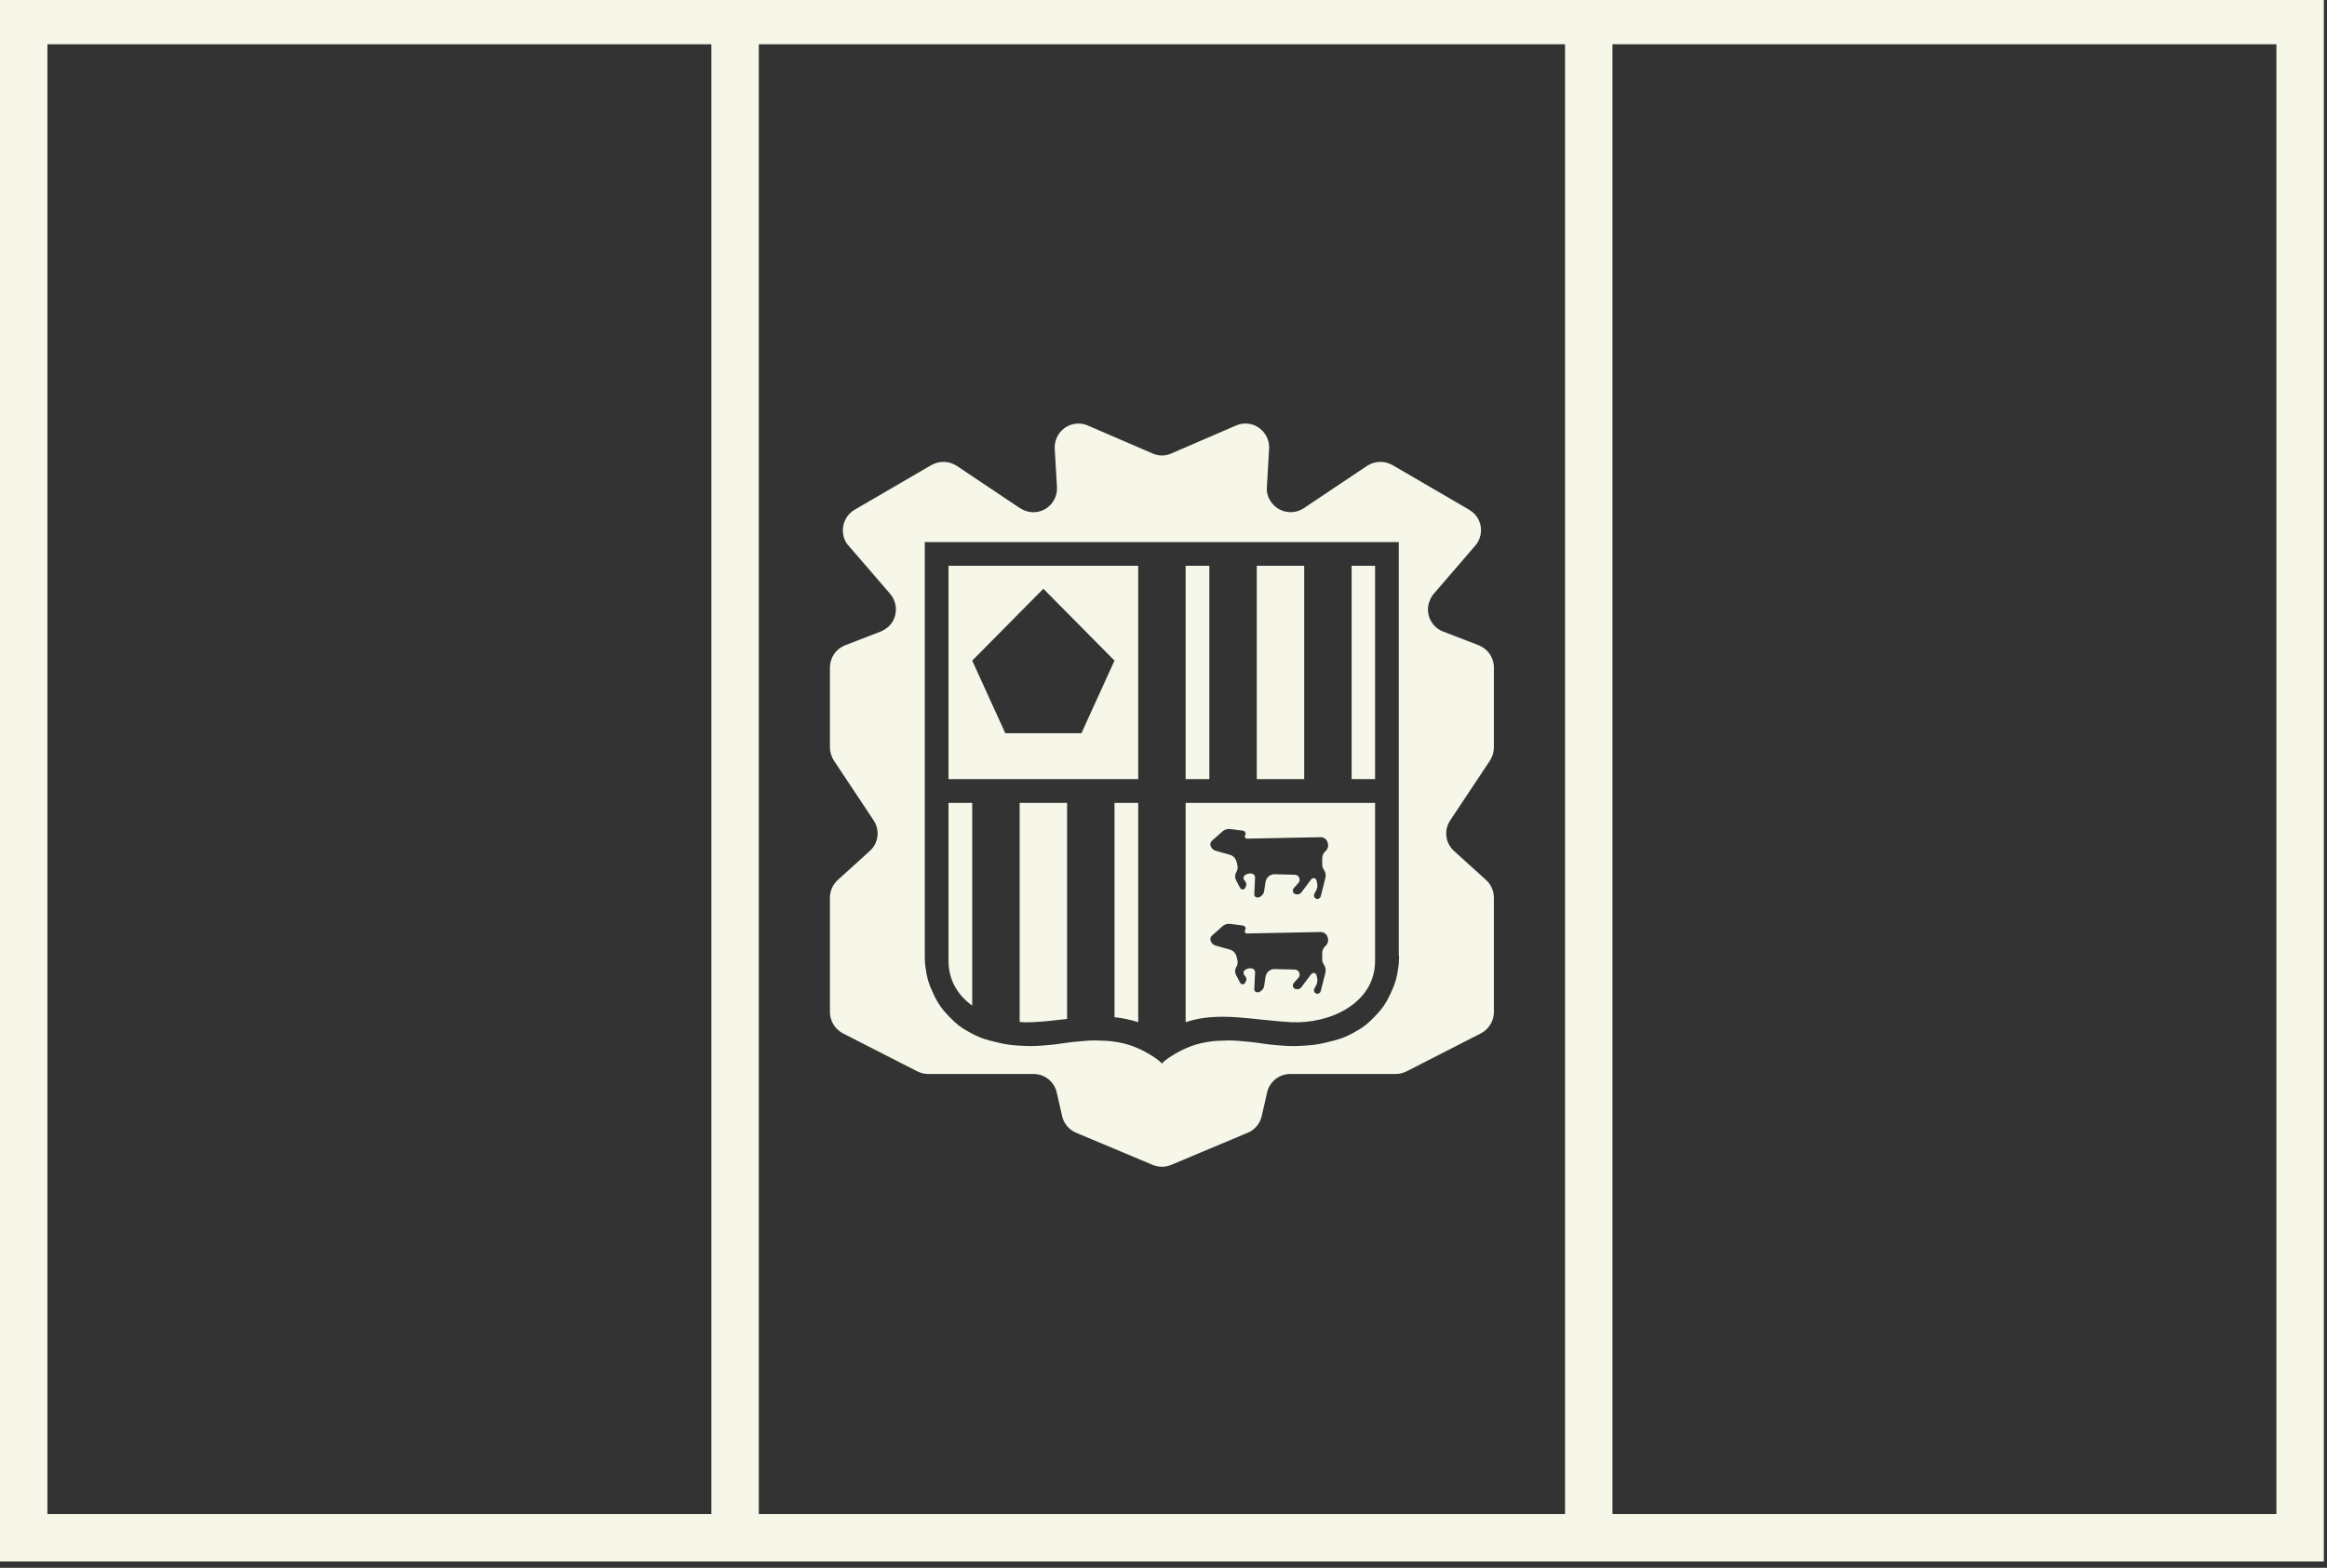 <?xml version="1.0" encoding="UTF-8" standalone="no"?><svg xmlns="http://www.w3.org/2000/svg" xmlns:xlink="http://www.w3.org/1999/xlink" fill="#f6f6e9" height="24.8" preserveAspectRatio="xMidYMid meet" version="1" viewBox="0.0 0.3 36.8 24.8" width="36.8" zoomAndPan="magnify"><rect x="0.0" y="0.3" width="36.8" height="24.8" fill="#333333" stroke="none"/><g id="change1_1"><path d="M 36.75 25 L 0 25 L 0 0.25 L 36.75 0.25 Z M 12 24.25 L 24.75 24.25 L 24.75 1 L 12 1 Z M 25.5 24.25 L 36 24.25 L 36 1 L 25.5 1 Z M 0.75 24.25 L 11.25 24.25 L 11.25 1 L 0.75 1 Z M 0.75 24.25" fill="inherit"/><path d="M 18.52 18.727 C 18.426 18.766 18.324 18.766 18.23 18.727 L 17.02 18.219 C 16.906 18.172 16.824 18.074 16.797 17.957 L 16.711 17.578 C 16.672 17.41 16.52 17.289 16.348 17.289 L 14.676 17.289 C 14.617 17.289 14.559 17.273 14.504 17.246 L 13.328 16.645 C 13.203 16.578 13.125 16.449 13.125 16.309 L 13.125 14.5 C 13.125 14.391 13.172 14.289 13.25 14.219 L 13.754 13.762 C 13.895 13.637 13.918 13.43 13.816 13.277 L 13.188 12.332 C 13.148 12.27 13.125 12.199 13.125 12.125 L 13.125 10.859 C 13.125 10.703 13.219 10.566 13.363 10.508 L 13.93 10.289 C 13.969 10.273 14.004 10.25 14.039 10.223 C 14.195 10.09 14.211 9.852 14.078 9.695 L 13.422 8.934 C 13.406 8.918 13.391 8.898 13.379 8.879 C 13.277 8.699 13.336 8.469 13.516 8.363 L 14.73 7.656 C 14.855 7.586 15.008 7.59 15.129 7.668 L 16.133 8.34 C 16.203 8.383 16.281 8.406 16.363 8.402 C 16.57 8.391 16.727 8.211 16.715 8.004 L 16.68 7.398 C 16.676 7.34 16.688 7.281 16.711 7.227 C 16.793 7.035 17.016 6.949 17.203 7.031 L 18.227 7.473 C 18.32 7.516 18.43 7.516 18.523 7.473 L 19.547 7.031 C 19.602 7.008 19.66 6.996 19.719 7 C 19.922 7.012 20.082 7.191 20.07 7.398 L 20.035 8.004 C 20.027 8.086 20.051 8.168 20.098 8.234 C 20.211 8.406 20.445 8.453 20.617 8.34 L 21.621 7.668 C 21.742 7.59 21.895 7.586 22.02 7.656 L 23.234 8.363 C 23.254 8.375 23.273 8.391 23.293 8.406 C 23.449 8.539 23.465 8.777 23.328 8.934 L 22.672 9.695 C 22.645 9.727 22.625 9.762 22.609 9.805 C 22.531 9.996 22.629 10.215 22.82 10.289 L 23.387 10.508 C 23.531 10.566 23.625 10.703 23.625 10.859 L 23.625 12.125 C 23.625 12.199 23.602 12.27 23.562 12.332 L 22.934 13.277 C 22.832 13.43 22.855 13.637 22.996 13.762 L 23.5 14.219 C 23.578 14.289 23.625 14.391 23.625 14.5 L 23.625 16.309 C 23.625 16.449 23.547 16.578 23.422 16.645 L 22.246 17.246 C 22.191 17.273 22.133 17.289 22.074 17.289 L 20.402 17.289 C 20.23 17.289 20.078 17.41 20.039 17.578 L 19.953 17.957 C 19.926 18.074 19.844 18.172 19.73 18.219 Z M 22.125 15.418 L 22.121 15.418 L 22.121 8.875 L 14.625 8.875 L 14.625 15.418 C 14.625 15.418 14.625 15.516 14.633 15.578 C 14.656 15.758 14.684 15.859 14.762 16.023 C 14.836 16.18 14.895 16.262 15.016 16.387 C 15.137 16.512 15.219 16.57 15.367 16.648 C 15.516 16.727 15.609 16.75 15.77 16.789 C 15.93 16.828 16.023 16.836 16.188 16.844 C 16.336 16.852 16.422 16.844 16.57 16.832 C 16.734 16.82 16.82 16.797 16.984 16.781 C 17.113 16.77 17.191 16.758 17.324 16.758 C 17.461 16.762 17.539 16.762 17.672 16.785 C 17.797 16.809 17.871 16.828 17.988 16.879 C 18.152 16.949 18.336 17.07 18.375 17.125 C 18.414 17.07 18.598 16.949 18.762 16.879 C 18.879 16.828 18.953 16.809 19.078 16.785 C 19.211 16.762 19.289 16.762 19.426 16.758 C 19.559 16.758 19.637 16.77 19.766 16.781 C 19.93 16.797 20.016 16.82 20.18 16.832 C 20.328 16.844 20.414 16.852 20.562 16.844 C 20.727 16.836 20.82 16.828 20.98 16.789 C 21.141 16.75 21.234 16.727 21.383 16.648 C 21.531 16.57 21.613 16.512 21.734 16.387 C 21.855 16.262 21.914 16.18 21.988 16.023 C 22.066 15.859 22.094 15.758 22.117 15.578 C 22.125 15.516 22.125 15.418 22.125 15.418 Z M 22.125 15.418" fill="inherit"/><path d="M 16.875 16.418 C 16.699 16.438 16.516 16.461 16.328 16.469 C 16.262 16.473 16.191 16.473 16.125 16.465 L 16.125 13 L 16.875 13 Z M 17.625 16.391 L 17.625 13 L 18 13 L 18 16.469 C 17.875 16.43 17.75 16.402 17.625 16.391 Z M 15.375 16.207 C 15.152 16.047 15 15.809 15 15.5 L 15 13 L 15.375 13 Z M 20.625 12.625 L 19.875 12.625 L 19.875 9.25 L 20.625 9.25 Z M 21.375 9.25 L 21.746 9.25 L 21.746 12.625 L 21.375 12.625 Z M 19.125 12.625 L 18.75 12.625 L 18.75 9.25 L 19.125 9.25 Z M 15 9.25 L 18 9.25 L 18 12.625 L 15 12.625 Z M 21.746 13 L 21.746 15.5 C 21.746 16.172 21.027 16.5 20.422 16.469 C 19.812 16.438 19.277 16.293 18.75 16.469 L 18.75 13 Z M 15.898 11.898 L 17.102 11.898 L 17.625 10.75 L 16.5 9.613 L 15.375 10.75 Z M 19.723 13.566 C 19.715 13.566 19.711 13.566 19.703 13.562 C 19.684 13.551 19.68 13.527 19.691 13.512 C 19.695 13.504 19.695 13.5 19.699 13.492 C 19.699 13.469 19.684 13.445 19.66 13.441 L 19.453 13.414 C 19.41 13.41 19.367 13.422 19.336 13.449 L 19.168 13.598 C 19.141 13.621 19.133 13.66 19.148 13.691 C 19.164 13.723 19.191 13.75 19.227 13.758 L 19.445 13.82 C 19.496 13.832 19.535 13.871 19.551 13.918 L 19.566 13.973 C 19.578 14.016 19.574 14.059 19.551 14.098 C 19.527 14.137 19.527 14.184 19.547 14.223 L 19.613 14.348 C 19.621 14.355 19.625 14.363 19.633 14.367 C 19.656 14.375 19.68 14.367 19.691 14.348 L 19.699 14.328 C 19.719 14.297 19.711 14.258 19.684 14.23 L 19.68 14.23 C 19.68 14.227 19.68 14.227 19.68 14.227 C 19.66 14.203 19.66 14.168 19.684 14.148 C 19.711 14.125 19.75 14.113 19.789 14.117 C 19.824 14.121 19.852 14.152 19.848 14.184 L 19.836 14.441 C 19.832 14.445 19.836 14.453 19.836 14.461 C 19.844 14.488 19.875 14.504 19.906 14.496 C 19.949 14.48 19.984 14.445 19.992 14.395 L 20.012 14.258 C 20.023 14.18 20.086 14.125 20.164 14.129 L 20.473 14.137 C 20.492 14.137 20.512 14.145 20.527 14.156 C 20.559 14.188 20.562 14.238 20.531 14.27 L 20.461 14.348 C 20.457 14.352 20.453 14.355 20.453 14.359 C 20.438 14.387 20.445 14.422 20.473 14.438 C 20.512 14.457 20.559 14.449 20.582 14.414 L 20.738 14.207 C 20.746 14.199 20.758 14.191 20.77 14.191 C 20.793 14.188 20.816 14.203 20.82 14.227 L 20.832 14.281 C 20.836 14.312 20.832 14.344 20.82 14.375 L 20.785 14.441 C 20.785 14.445 20.785 14.449 20.781 14.449 C 20.773 14.477 20.789 14.508 20.816 14.516 L 20.82 14.52 C 20.852 14.523 20.879 14.508 20.887 14.477 L 20.961 14.184 C 20.969 14.145 20.965 14.105 20.945 14.074 L 20.93 14.047 C 20.914 14.023 20.91 13.996 20.91 13.973 L 20.91 13.879 C 20.91 13.836 20.926 13.793 20.961 13.766 L 20.965 13.762 C 20.996 13.73 21.012 13.688 21 13.645 L 20.996 13.629 C 20.984 13.578 20.938 13.543 20.887 13.543 Z M 19.723 15.066 C 19.715 15.066 19.711 15.066 19.703 15.062 C 19.684 15.051 19.68 15.027 19.691 15.012 C 19.695 15.004 19.695 15 19.699 14.992 C 19.699 14.969 19.684 14.945 19.66 14.941 L 19.453 14.914 C 19.41 14.91 19.367 14.922 19.336 14.949 L 19.168 15.098 C 19.141 15.121 19.133 15.16 19.148 15.191 C 19.164 15.223 19.191 15.25 19.227 15.258 L 19.445 15.32 C 19.496 15.332 19.535 15.371 19.551 15.418 L 19.566 15.473 C 19.578 15.516 19.574 15.559 19.551 15.598 C 19.527 15.637 19.527 15.684 19.547 15.723 L 19.613 15.848 C 19.621 15.855 19.625 15.863 19.633 15.867 C 19.656 15.875 19.68 15.867 19.691 15.848 L 19.699 15.828 C 19.719 15.797 19.711 15.758 19.684 15.73 L 19.68 15.73 C 19.68 15.727 19.68 15.727 19.68 15.727 C 19.66 15.703 19.66 15.668 19.684 15.648 C 19.711 15.625 19.75 15.613 19.789 15.617 C 19.824 15.621 19.852 15.652 19.848 15.684 L 19.836 15.941 C 19.832 15.945 19.836 15.953 19.836 15.961 C 19.844 15.988 19.875 16.004 19.906 15.996 C 19.949 15.98 19.984 15.945 19.992 15.895 L 20.012 15.758 C 20.023 15.68 20.086 15.625 20.164 15.629 L 20.473 15.637 C 20.492 15.637 20.512 15.645 20.527 15.656 C 20.559 15.688 20.562 15.738 20.531 15.77 L 20.461 15.848 C 20.457 15.852 20.453 15.855 20.453 15.859 C 20.438 15.887 20.445 15.922 20.473 15.938 C 20.512 15.957 20.559 15.949 20.582 15.914 L 20.738 15.707 C 20.746 15.699 20.758 15.691 20.77 15.691 C 20.793 15.688 20.816 15.703 20.82 15.727 L 20.832 15.781 C 20.836 15.812 20.832 15.844 20.82 15.875 L 20.785 15.941 C 20.785 15.945 20.785 15.949 20.781 15.949 C 20.773 15.977 20.789 16.008 20.816 16.016 L 20.82 16.02 C 20.852 16.023 20.879 16.008 20.887 15.977 L 20.961 15.684 C 20.969 15.645 20.965 15.605 20.945 15.574 L 20.93 15.547 C 20.914 15.523 20.91 15.496 20.91 15.473 L 20.91 15.379 C 20.91 15.336 20.926 15.293 20.961 15.266 L 20.965 15.262 C 20.996 15.23 21.012 15.188 21 15.145 L 20.996 15.129 C 20.984 15.078 20.938 15.043 20.887 15.043 Z M 19.723 15.066" fill="inherit"/></g></svg>